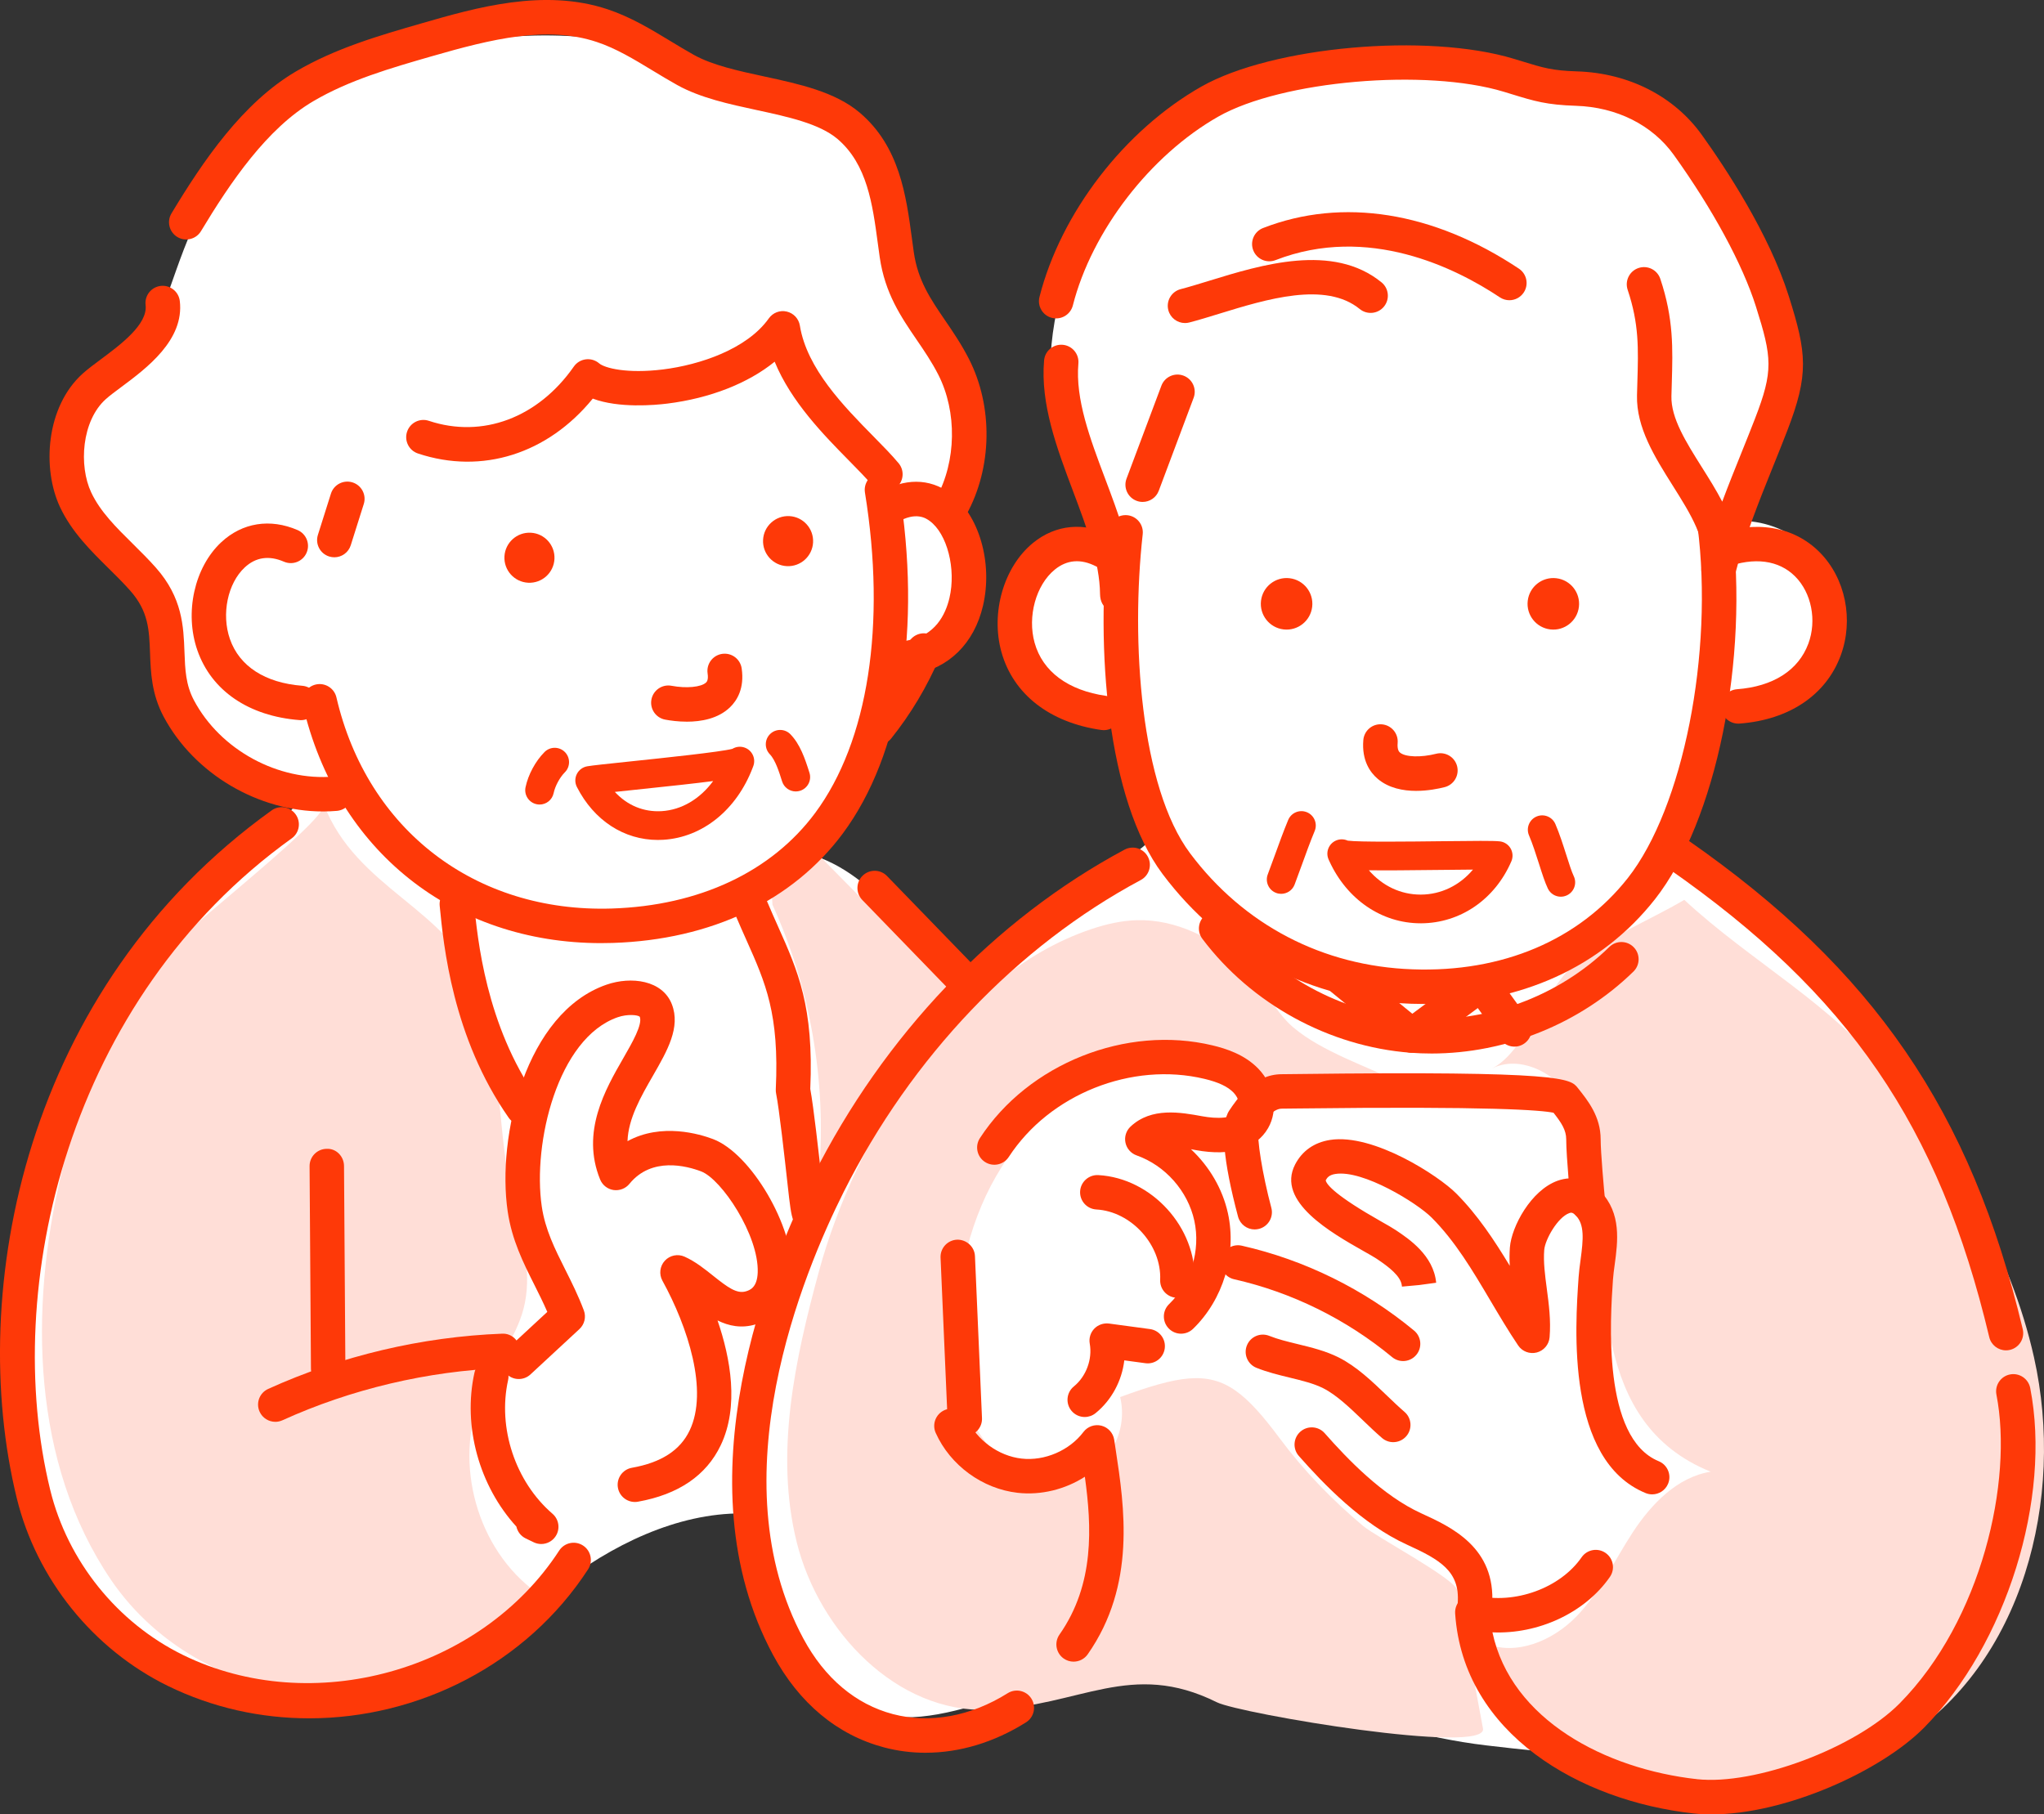 <?xml version="1.0" encoding="UTF-8"?><svg id="_レイヤー_2" xmlns="http://www.w3.org/2000/svg" width="246.3" height="218.662" viewBox="0 0 246.3 218.662"><rect x="0" y="0" width="246.3" height="218.662" fill="#333333" stroke="none"/><defs><style>.cls-1{fill:#fff;}.cls-2{fill:#ffded7;}.cls-3{fill:#fe3908;}</style></defs><g id="_レイヤー_2-2"><path class="cls-1" d="M88.45,9.558C69.534-.043,44.707,3.717,29.481,18.488c-6.072,5.891-7.282,11.734-10.249,19.657-1.728,4.614-9.426,9.726-9.761,14.641-.444,6.524,4.947,14.107,8.134,20.335,2.591,5.063,3.215,14.341,7.321,18.301,3.598,3.471,7.198,2.842,11.388,4.88-11.613,12.826-20.604,17.617-26.842,33.756-6.238,16.139-10.636,46.354-.813,60.598,9.823,14.244,30.973,19.689,45.144,9.761,4.942-3.462,10.905-7.538,15.861-10.981,6.868-4.771,14.914-7.893,22.712-6.842-2.065,8.959,2.714,19.031,10.959,23.099,9.453,4.664,22.347-5.031,32.214-4.87,15.599.254,28.099,7.712,43.564,9.526,16.431,1.927,34.501,3.479,48.146-5.875,11.245-7.709,17.067-21.829,16.85-35.461s-5.837-26.738-13.617-37.933c-7.78-11.196-19.642-20.442-29.464-29.897,2.925-5.277,6.1-13.421,4.88-16.675,10.167.407,16.576-6.914,15.279-12.927-1.297-6.012-8.233-10.135-14.134-8.401,10.103-10.168,10.093-27.828,1.838-39.546-2.711-3.849-6.747-8.002-11.117-10.298-8.935-4.696-20.063-5.29-29.689-5.287-14.549.004-26.102,3.993-34.708,15.724-8.605,11.731-9.491,29.268-.324,40.566-6.724-.969-13.359,5.825-12.232,12.524,1.127,6.699,9.621,10.947,15.657,7.831.692,5.548,1.385,11.097,2.077,16.645-3.82,3.504-17.772,12.53-22.935,20.179-4.165-7.455-10.755-17.189-19.14-18.81,4.905-5.186,9.285-15.001,12.226-21.454,5.194-2.922,8.445-10.011,6.995-13.594-1.328-3.279,2.143-4.714-1.301-5.521,2.324-.131,1.836-14.023,1.22-16.268-1.928-7.034-5.216-12.089-7.144-19.123-1.727-6.301-4.461-13.63-10.808-15.174l-9.217-2.016Z"/><path class="cls-2" d="M62.022,145.481c1.056,4.017,2.114,8.251,1.058,12.268-.91,3.462-3.287,6.331-4.788,9.581-3.737,8.091-1.24,18.587,5.74,24.128-5.882,7.932-15.73,12.761-25.603,12.554-9.873-.207-19.51-5.444-25.055-13.616-9.584-14.124-9.817-32.617-6.044-48.71,1.86-7.935,4.618-16.772,9.182-23.62,2.373-3.56,23.222-19.248,22.492-21.154,3.957,10.264,15.08,12.594,18.53,21.922,3.145,8.502,2.203,17.957,4.486,26.646Z"/><path class="cls-2" d="M93.084,109.039c4.533,9.974,6.491,21.105,5.633,32.027,4.49-4.883,8.979-9.766,13.469-14.649,1.56-1.697,3.238-3.824,2.66-6.055-.304-1.175-1.19-2.096-2.042-2.96-4.762-4.829-9.524-9.657-14.286-14.485-1.834,1.69-3.669,3.38-5.503,5.071"/><path class="cls-2" d="M186.529,120.251c-2.114,3.321-4.178,7.254-6.727,8.506,3.165-1.554,7.163.287,9.187,3.179,2.03,2.902,2.567,6.558,3.048,10.067,1.753,12.79-.465,29.46,14.095,35.361-4.028.649-7.141,3.884-9.378,7.296-2.237,3.412-3.955,7.218-6.795,10.147-2.84,2.929-7.299,4.833-11.041,3.209,1.543,5.307,5.358,9.912,10.286,12.415,11.055,5.614,29.293,5.923,39.773-.594,14.791-9.198,19.917-29.256,16.118-46.255-2.809-12.569-9.588-23.804-17.442-33.852-6.778-8.672-16.607-13.778-24.698-21.282-4.224,2.491-9.491,4.575-13.25,7.778-1.111.946-2.148,2.414-3.174,4.026Z"/><path class="cls-2" d="M148.909,167.613c1.655,1.166,3.292,3.036,5.296,5.729,2.916,3.919,6.306,7.417,10.049,10.56,1.56,1.309,11.09,6.364,11.348,7.753,1.032,5.552,2.064,11.104,3.096,16.656.607,3.265-29.278-1.774-32.066-3.16-10.38-5.16-16.483.476-27.493.904-11.061.429-20.438-9.417-23.125-20.155-2.687-10.738-.228-22.04,2.677-32.721,4.31-15.854,16.157-35.648,32.85-41.22,1.767-.59,3.603-1.013,5.466-1.062,4.685-.123,9.178,2.153,12.665,5.284,2.443,2.194,3.777,5.606,6.15,7.621,3.49,2.963,8.867,4.676,12.951,6.723-.878-.44-6.731,1.653-8.203,1.71-3.197.124-6.455-.363-9.47-1.436-5.807-2.066-8.358-4.893-14.955-2.878-5.498,1.68-11.476,6.991-14.689,11.583-4.089,5.844-5.969,13.036-6.229,20.164-.161,4.413.326,9.017,2.612,12.796,2.286,3.779,6.72,6.509,11.065,5.721,4.539-.823,7.102-5.562,6.072-9.817,7.006-2.564,10.511-3.166,13.933-.756Z"/><path class="cls-3" d="M106.693,59.23c-.596,0-1.187-.255-1.598-.749-.698-.841-1.661-1.819-2.776-2.953-3.044-3.093-6.991-7.104-8.973-11.938-3.186,2.591-7.772,4.41-12.954,5.051-1.482.183-5.832.577-8.964-.603-5.417,6.649-13.336,9.185-21.062,6.615-1.087-.361-1.676-1.536-1.314-2.624s1.538-1.676,2.624-1.314c6.457,2.146,13.154-.357,17.47-6.539.335-.48.858-.796,1.44-.87.577-.076,1.167.101,1.612.483.664.568,3.335,1.27,7.684.735,4.451-.551,10.14-2.456,12.759-6.154.487-.688,1.339-1.016,2.161-.822.82.19,1.445.857,1.58,1.688.845,5.203,5.308,9.738,8.894,13.383,1.132,1.15,2.201,2.237,3.01,3.212.732.882.611,2.191-.271,2.922-.388.322-.857.478-1.324.478Z"/><path class="cls-3" d="M114.633,63.087c-.34,0-.683-.083-1.001-.259-1.003-.554-1.367-1.816-.813-2.82,2.429-4.4,2.528-10.368.245-14.851-.781-1.534-1.712-2.896-2.611-4.214-1.876-2.748-3.816-5.59-4.444-9.924-.082-.565-.159-1.142-.238-1.724-.626-4.67-1.273-9.497-4.849-12.544-2.174-1.852-6.009-2.681-9.718-3.482-3.344-.722-6.802-1.469-9.587-3.014-1-.555-1.982-1.15-2.964-1.745-2.271-1.377-4.416-2.677-6.746-3.451-5.984-1.988-12.58-.386-19.959,1.744-4.849,1.399-9.864,2.846-14.187,5.388-5.608,3.298-9.992,9.77-13.541,15.665-.591.982-1.868,1.299-2.848.708-.982-.591-1.299-1.866-.708-2.848,3.817-6.342,8.584-13.334,14.992-17.103,4.774-2.807,10.044-4.328,15.14-5.799,6.562-1.893,14.727-4.251,22.419-1.695,2.774.922,5.222,2.406,7.589,3.841.937.567,1.872,1.136,2.826,1.665,2.248,1.248,5.401,1.928,8.45,2.587,4.211.91,8.565,1.85,11.534,4.38,4.786,4.077,5.575,9.96,6.271,15.151.076.568.151,1.13.231,1.68.49,3.383,2.008,5.606,3.764,8.18.974,1.426,1.98,2.899,2.882,4.67,2.926,5.744,2.804,13.101-.31,18.741-.378.685-1.087,1.072-1.818,1.072Z"/><path class="cls-3" d="M105.763,89.782c-.455,0-.913-.148-1.295-.455-.895-.716-1.04-2.022-.324-2.917,2.132-2.664,3.905-5.634,5.269-8.827.451-1.053,1.67-1.543,2.723-1.093,1.054.45,1.544,1.669,1.093,2.723-1.511,3.539-3.478,6.832-5.844,9.789-.41.512-1.013.779-1.622.779Z"/><path class="cls-3" d="M171.656,120.995c-.528,0-1.06-.01-1.595-.027-12.095-.423-22.741-5.978-29.977-15.641-6.691-8.934-8.094-27.231-6.514-41.401.126-1.138,1.138-1.954,2.292-1.833,1.139.127,1.959,1.153,1.833,2.292-1.441,12.925-.268,30.471,5.711,38.453,6.467,8.637,15.985,13.602,26.8,13.98,10.828.397,20.063-3.528,25.952-11.009,6.658-8.47,10.347-27.085,8.397-42.378-.144-1.137.66-2.176,1.797-2.321,1.132-.144,2.175.659,2.321,1.795,2.108,16.531-1.871,36.079-9.253,45.469-6.433,8.174-16.247,12.619-27.763,12.619Z"/><path class="cls-3" d="M170.651,95.314c-1.575,0-3.308-.327-4.63-1.445-.907-.766-1.946-2.2-1.742-4.676.094-1.142,1.09-1.996,2.239-1.899,1.141.094,1.992,1.096,1.898,2.238-.072.866.195,1.091.284,1.166.649.548,2.52.609,4.356.142,1.114-.284,2.241.388,2.524,1.498.282,1.11-.387,2.241-1.499,2.524-.748.191-2.027.451-3.429.451Z"/><path class="cls-3" d="M133.006,87.996c-.098,0-.197-.007-.297-.021-6.236-.893-10.624-4.319-12.037-9.398-1.318-4.739.281-10.267,3.802-13.143,2.736-2.238,6.19-2.56,9.473-.882,1.021.521,1.426,1.772.904,2.792-.522,1.02-1.774,1.425-2.792.904-1.827-.932-3.493-.795-4.96.4-2.268,1.853-3.312,5.643-2.429,8.817.966,3.47,4.029,5.744,8.627,6.402,1.134.163,1.922,1.214,1.76,2.348-.148,1.035-1.035,1.781-2.052,1.781Z"/><path class="cls-3" d="M209.459,87.208c-1.075.001-1.985-.829-2.067-1.919-.086-1.143.771-2.139,1.913-2.225,4.353-.328,7.406-2.279,8.599-5.493,1.037-2.793.383-6.125-1.593-8.103-1.965-1.97-4.93-2.36-8.348-1.098-1.071.398-2.267-.151-2.665-1.227-.397-1.075.153-2.269,1.228-2.665,4.947-1.829,9.589-1.08,12.722,2.058,3.131,3.136,4.154,8.151,2.547,12.48-1.765,4.752-6.204,7.736-12.178,8.186-.054.004-.106.006-.158.006Z"/><path class="cls-3" d="M109.728,81.302c-.993,0-1.871-.715-2.043-1.727-.192-1.13.567-2.202,1.697-2.395,3.292-.561,4.549-3.09,5.025-5.112.821-3.493-.27-7.747-2.383-9.289-.403-.294-1.633-1.192-3.93.185-.982.589-2.257.272-2.847-.712-.59-.982-.271-2.257.712-2.847,3.001-1.802,6.025-1.794,8.512.021,3.489,2.547,5.198,8.39,3.976,13.591-1.062,4.519-4.112,7.528-8.367,8.254-.118.02-.236.03-.352.03Z"/><path class="cls-3" d="M72.457,113.662c-17.849,0-31.884-11.131-35.961-28.676-.259-1.116.435-2.232,1.552-2.491,1.116-.257,2.231.435,2.491,1.552,3.712,15.979,16.739,25.953,33.162,25.445,10.553-.334,19.265-4.427,24.53-11.524,6.389-8.62,8.574-22.69,5.995-38.601-.184-1.131.585-2.197,1.716-2.38,1.13-.182,2.197.585,2.38,1.716,2.757,17.009.294,32.222-6.758,41.736-6.037,8.137-15.885,12.825-27.732,13.2-.461.014-.919.021-1.375.021Z"/><path class="cls-3" d="M82.761,86.973c-1.064,0-2.006-.135-2.608-.247-1.127-.211-1.868-1.296-1.657-2.422.212-1.127,1.296-1.869,2.422-1.657,1.79.337,3.58.166,4.163-.394.075-.072.303-.292.185-1.096-.167-1.134.617-2.188,1.751-2.355,1.14-.166,2.189.618,2.355,1.751.355,2.413-.573,3.883-1.414,4.692-1.43,1.375-3.474,1.729-5.197,1.729Z"/><path class="cls-3" d="M36.257,86.79c-.054,0-.109-.002-.164-.006-6.127-.479-10.612-3.542-12.307-8.402-1.581-4.534-.369-10.019,2.883-13.042,2.533-2.356,5.884-2.888,9.194-1.456,1.051.455,1.536,1.676,1.081,2.728-.455,1.052-1.675,1.537-2.728,1.081-1.802-.78-3.39-.548-4.72.686-2.067,1.922-2.836,5.635-1.79,8.637,1.144,3.281,4.238,5.281,8.712,5.63,1.142.089,1.996,1.088,1.907,2.231-.085,1.087-.994,1.913-2.067,1.913Z"/><path class="cls-3" d="M171.183,111.272c-4.68,0-8.872-2.858-10.995-7.485-.031-.066-.062-.135-.094-.207v-.001c0-.001-.001-.002-.001-.002-.384-.874.013-1.894.888-2.278.471-.206.981-.186,1.413.01,1.348.188,7.522.115,11.264.071,4-.045,6.297-.068,7.062.017.545.06,1.028.375,1.305.85.275.474.31,1.051.093,1.554-1.98,4.59-6.153,7.453-10.89,7.472h-.044ZM164.946,104.881c1.625,1.874,3.819,2.932,6.236,2.932h.032c2.446-.01,4.69-1.119,6.276-3.012-1.157.007-2.513.023-3.791.037-4.031.047-6.815.071-8.753.043Z"/><path class="cls-3" d="M79.283,101.228c-4.095,0-7.712-2.35-9.769-6.386-.249-.489-.251-1.066-.007-1.557.245-.491.708-.836,1.247-.932.612-.107,2.314-.288,5.269-.597,3.817-.4,10.813-1.132,12.232-1.51.433-.261.975-.332,1.487-.145.897.326,1.359,1.318,1.034,2.214-.026.071-.05.138-.076.202-1.933,5.082-6.042,8.405-10.766,8.69-.218.013-.435.02-.651.02ZM74.087,95.439c1.504,1.622,3.46,2.443,5.639,2.317,2.413-.145,4.623-1.473,6.209-3.627-2.074.274-5.101.601-9.552,1.067-.802.084-1.589.167-2.296.242Z"/><path class="cls-3" d="M38.911,97.793c-7.801,0-15.519-4.528-19.196-11.429-1.453-2.727-1.55-5.336-1.635-7.638-.104-2.825-.187-5.056-2.398-7.553-.804-.907-1.673-1.768-2.595-2.678-2.188-2.163-4.451-4.4-5.851-7.377-2.17-4.612-1.738-12.082,2.744-16.108.592-.531,1.352-1.097,2.156-1.695,2.4-1.784,5.686-4.228,5.408-6.551-.136-1.138.677-2.17,1.815-2.307,1.138-.132,2.17.677,2.307,1.815.562,4.71-4.02,8.118-7.053,10.373-.725.54-1.41,1.049-1.86,1.453-2.923,2.625-3.274,8.037-1.76,11.253,1.087,2.31,2.994,4.196,5.014,6.192.928.918,1.889,1.868,2.784,2.879,3.196,3.609,3.325,7.085,3.438,10.151.079,2.123.146,3.956,1.15,5.839,3.183,5.975,10.134,9.751,16.862,9.175,1.134-.09,2.146.751,2.244,1.892.097,1.142-.75,2.147-1.892,2.244-.559.047-1.121.071-1.681.071Z"/><path class="cls-3" d="M134.631,73.796c-.344,0-.69-.086-1.002-.259-.703-.388-1.064-1.042-1.075-1.945-.048-3.872-1.605-8.015-3.255-12.401-1.939-5.154-3.943-10.485-3.489-15.749.098-1.142,1.096-1.987,2.246-1.889,1.142.098,1.987,1.104,1.889,2.245-.373,4.328,1.381,8.993,3.24,13.932,1.535,4.081,3.117,8.287,3.454,12.446.037.143.058.293.064.447.041,1.239.074,2.217-.987,2.867-.332.204-.709.306-1.086.306Z"/><path class="cls-3" d="M207.084,70.736c-.167,0-.336-.02-.505-.063-1.111-.278-1.786-1.402-1.51-2.513.724-2.916-1.332-6.183-3.509-9.642-2.16-3.433-4.394-6.983-4.303-10.867l.044-1.6c.122-4.069.209-7.01-1.17-11.125-.363-1.087.223-2.263,1.309-2.627,1.094-.365,2.264.223,2.627,1.309,1.612,4.817,1.505,8.408,1.382,12.566l-.044,1.575c-.062,2.633,1.749,5.511,3.666,8.557.859,1.364,1.726,2.744,2.457,4.151.737-1.98,1.526-3.937,2.302-5.864.559-1.388,1.115-2.768,1.645-4.139,2.232-5.779,2.062-7.341.11-13.52-1.6-5.069-5.207-11.726-9.892-18.263-2.587-3.608-6.887-5.766-11.798-5.92-3.536-.113-5.016-.567-7.702-1.391l-.985-.301c-9.408-2.849-26.764-1.341-34.397,2.988-8.208,4.657-15.253,13.805-17.533,22.763-.284,1.11-1.411,1.78-2.522,1.499-1.112-.283-1.782-1.412-1.5-2.523,2.58-10.139,10.237-20.089,19.508-25.35,8.556-4.851,27.203-6.512,37.647-3.351l1.001.306c2.57.789,3.634,1.116,6.615,1.211,6.212.195,11.695,2.983,15.04,7.651,2.897,4.042,8.112,11.941,10.477,19.43,2.184,6.913,2.45,9.414-.197,16.266-.537,1.39-1.101,2.788-1.667,4.193-1.716,4.26-3.489,8.664-4.586,13.022-.237.941-1.082,1.569-2.011,1.569Z"/><path class="cls-3" d="M181.878,36.182c-.394,0-.795-.113-1.149-.348-5.303-3.535-15.868-8.817-27.028-4.485-1.066.414-2.27-.114-2.686-1.183-.415-1.069.116-2.271,1.184-2.686,9.564-3.715,20.514-1.974,30.831,4.899.953.636,1.212,1.924.575,2.877-.399.601-1.058.925-1.729.925Z"/><path class="cls-3" d="M142.789,38.931c-.923,0-1.766-.62-2.008-1.555-.287-1.109.379-2.242,1.488-2.53,1.018-.263,2.185-.623,3.421-1.003,6.297-1.937,14.921-4.592,20.781.184.888.724,1.021,2.031.297,2.919-.724.889-2.03,1.022-2.92.297-4.132-3.37-11.232-1.188-16.936.567-1.282.395-2.493.767-3.601,1.055-.175.045-.35.067-.522.067Z"/><path class="cls-3" d="M137.688,60.49c-.242,0-.489-.042-.729-.133-1.072-.402-1.616-1.598-1.214-2.671l4.2-11.198c.403-1.073,1.594-1.619,2.672-1.214,1.072.402,1.616,1.598,1.214,2.671l-4.2,11.198c-.312.833-1.103,1.347-1.943,1.347Z"/><path class="cls-3" d="M111.537,211.235c-1.69,0-3.366-.212-5-.643-5.628-1.485-10.255-5.337-13.381-11.138-11.282-20.938-.397-47.314,4.807-57.682,8.531-16.998,21.865-30.981,37.544-39.376,1.014-.542,2.27-.16,2.808.85.541,1.01.161,2.268-.849,2.809-14.931,7.994-27.643,21.338-35.794,37.577-4.912,9.788-15.22,34.63-4.863,53.852,2.568,4.765,6.298,7.909,10.787,9.093,4.456,1.172,9.369.281,13.827-2.518.97-.61,2.251-.317,2.861.654.609.97.316,2.251-.654,2.861-3.848,2.416-8.011,3.659-12.092,3.659Z"/><path class="cls-3" d="M241.719,162.738c-.94,0-1.791-.642-2.017-1.595-6.061-25.481-16.92-41.328-38.731-56.518-.941-.655-1.173-1.948-.517-2.889.653-.939,1.947-1.174,2.888-.516,22.451,15.635,34.154,32.718,40.397,58.963.266,1.115-.423,2.234-1.538,2.499-.161.039-.323.057-.481.057Z"/><path class="cls-3" d="M206.249,218.662c-.761,0-1.504-.038-2.221-.118-13.574-1.506-27.707-9.54-28.684-24.094-.044-.657.226-1.295.728-1.722.502-.425,1.171-.591,1.816-.439,4.653,1.09,10.115-.892,12.694-4.612.653-.941,1.947-1.177,2.887-.523.943.653,1.176,1.946.523,2.887-3.019,4.355-8.654,6.925-14.154,6.683,2.244,10.559,13.649,16.475,24.647,17.695,7.006.767,19.119-3.757,24.442-9.155,9.87-10.01,13.67-26.769,11.641-37.189-.219-1.125.515-2.215,1.639-2.433,1.118-.219,2.214.514,2.433,1.639,2.593,13.31-2.892,30.892-12.759,40.897-5.2,5.273-16.737,10.484-25.634,10.484Z"/><path class="cls-3" d="M142.32,160.732c-.542,0-1.084-.212-1.492-.633-.797-.823-.775-2.138.049-2.935,2.625-2.539,3.818-6.484,3.038-10.052-.78-3.567-3.51-6.657-6.954-7.869-.683-.241-1.192-.82-1.342-1.527-.15-.708.08-1.443.606-1.94,2.515-2.373,6.061-1.723,8.651-1.248,1.733.318,3.781.316,4.332-.642.322-.558.069-1.549-.564-2.208-.696-.724-1.807-1.251-3.498-1.656-8.765-2.102-18.679,1.855-23.589,9.404-.624.962-1.911,1.234-2.871.608-.961-.626-1.233-1.91-.608-2.871,5.837-8.971,17.626-13.674,28.035-11.177,1.572.378,3.856,1.08,5.525,2.819,1.946,2.027,2.423,4.969,1.165,7.154-1.427,2.475-4.505,3.415-8.676,2.652-.201-.037-.408-.075-.617-.112,2.205,2.065,3.812,4.778,4.456,7.727,1.081,4.941-.571,10.405-4.206,13.921-.403.39-.923.584-1.443.584Z"/><path class="cls-3" d="M141.875,156.405c-.03,0-.058-.001-.088-.002-1.146-.049-2.035-1.015-1.986-2.16.178-4.205-3.489-8.248-7.692-8.482-1.144-.064-2.02-1.044-1.956-2.188.064-1.144,1.056-2.016,2.188-1.956,6.457.36,11.88,6.341,11.608,12.801-.046,1.114-.966,1.987-2.072,1.987Z"/><path class="cls-3" d="M151.187,148.167c-.917,0-1.756-.612-2.004-1.542-1.816-6.814-2.173-11.114-1.063-12.78.876-1.313,2.926-4.386,6.341-4.386.231,0,.846-.007,1.755-.019,32.248-.399,33.014.556,33.899,1.666,1.231,1.537,2.762,3.451,2.762,6.198,0,1.573.394,5.966.547,7.527.112,1.14-.722,2.155-1.863,2.266-1.128.113-2.154-.722-2.266-1.864-.024-.237-.568-5.834-.568-7.929,0-1.109-.573-1.985-1.529-3.2-1.449-.304-7.347-.803-30.93-.514-.935.012-1.568.02-1.806.02-.807,0-1.675.746-2.807,2.416-.242,1.107.461,5.484,1.539,9.531.296,1.107-.363,2.244-1.472,2.539-.179.048-.359.07-.535.07Z"/><path class="cls-3" d="M199.082,180.095c-.262,0-.528-.05-.785-.155-9.603-3.937-8.495-19.98-8.077-26.02.045-.662.138-1.363.235-2.079.342-2.524.486-4.26-.571-5.355-.411-.422-.597-.353-.794-.284-1.386.499-2.912,3.174-3.013,4.444-.114,1.45.092,3.011.311,4.664.249,1.875.506,3.814.337,5.851-.074.878-.694,1.613-1.545,1.835-.854.22-1.753-.118-2.244-.848-1.181-1.752-2.27-3.592-3.324-5.371-2.183-3.688-4.245-7.17-7.087-10.026-1.756-1.766-8.277-5.797-11.612-5.27-.737.113-.996.435-1.166.764.089.534,1.3,1.918,6.658,4.949.76.43,1.388.789,1.778,1.05,1.593,1.064,4.559,3.045,4.874,6.346l-2.059.279-2.066.188c-.001-.004-.008-.087-.008-.089-.111-1.159-1.53-2.259-3.047-3.273-.332-.222-.87-.522-1.516-.888-3.965-2.244-10.6-5.999-8.305-10.463.848-1.644,2.309-2.669,4.223-2.966,5.244-.809,13.101,4.347,15.189,6.446,2.605,2.618,4.606,5.666,6.456,8.724-.041-.736-.043-1.481.017-2.23.198-2.499,2.534-6.864,5.744-8.02,1.846-.662,3.733-.189,5.181,1.301,2.538,2.626,2.074,6.048,1.703,8.798-.085.623-.168,1.232-.209,1.809-.325,4.723-1.319,19.094,5.511,21.893,1.061.435,1.568,1.647,1.134,2.707-.33.803-1.105,1.289-1.922,1.289Z"/><path class="cls-3" d="M169.069,164.029c-.466,0-.935-.157-1.323-.478-5.521-4.571-12.103-7.815-19.034-9.379-1.118-.253-1.819-1.363-1.567-2.482.253-1.119,1.364-1.818,2.482-1.567,7.564,1.709,14.745,5.246,20.767,10.233.883.73,1.006,2.039.274,2.922-.41.496-1.002.752-1.599.752Z"/><path class="cls-3" d="M167.886,173.804c-.478,0-.957-.164-1.349-.499-.752-.645-1.519-1.381-2.261-2.093-1.586-1.524-3.227-3.1-4.827-3.906-1.141-.576-2.565-.922-4.073-1.289-1.321-.322-2.687-.654-3.976-1.174-1.063-.428-1.577-1.636-1.149-2.7.427-1.062,1.631-1.579,2.7-1.149,1.01.406,2.175.69,3.407.99,1.668.406,3.392.826,4.957,1.614,2.159,1.087,4.029,2.882,5.836,4.62.733.703,1.424,1.367,2.086,1.934.87.745.972,2.055.226,2.926-.41.479-.992.726-1.577.726Z"/><path class="cls-3" d="M177.729,195.375c-.049,0-.098-.002-.147-.006-1.143-.079-2.005-1.07-1.925-2.214.263-3.803-2.133-5.181-6.112-6.997-5.409-2.466-10.03-7.283-13.035-10.691-.758-.86-.676-2.171.184-2.929.86-.758,2.172-.674,2.929.184,2.755,3.124,6.958,7.523,11.646,9.661,3.589,1.638,9.012,4.113,8.529,11.061-.075,1.094-.987,1.931-2.067,1.931Z"/><path class="cls-3" d="M116.254,173.071c-1.105,0-2.023-.871-2.071-1.985l-.847-19.52c-.049-1.145.838-2.114,1.983-2.164,1.129-.032,2.114.838,2.163,1.983l.847,19.52c.049,1.145-.838,2.114-1.983,2.164-.03.001-.061.002-.092.002Z"/><path class="cls-3" d="M129.366,200.256c-.41,0-.826-.122-1.188-.375-.939-.658-1.166-1.952-.51-2.891,4.257-6.081,3.881-13.018,3.057-19.019-2.381,1.526-5.272,2.251-8.097,1.936-4.249-.481-8.125-3.314-9.874-7.216-.469-1.045-.001-2.273,1.044-2.742,1.049-.471,2.274-.001,2.742,1.045,1.143,2.549,3.777,4.474,6.554,4.787,2.777.322,5.774-.972,7.458-3.203.504-.669,1.358-.964,2.169-.761.81.207,1.418.879,1.541,1.706l.178,1.182c1.047,6.881,2.481,16.304-3.371,24.664-.404.577-1.047.885-1.703.885Z"/><path class="cls-3" d="M130.71,170.772c-.603,0-1.201-.262-1.611-.766-.723-.89-.589-2.197.3-2.919,1.482-1.205,2.251-3.277,1.915-5.156-.118-.653.085-1.323.543-1.802.46-.479,1.124-.702,1.778-.621l4.936.667c1.137.153,1.933,1.197,1.78,2.333-.154,1.137-1.188,1.939-2.333,1.78l-2.541-.343c-.288,2.454-1.519,4.784-3.459,6.36-.385.313-.848.466-1.308.466Z"/><path class="cls-3" d="M158.116,73.131c-.2,1.704-1.742,2.924-3.446,2.724-1.701-.2-2.922-1.742-2.721-3.446.2-1.704,1.744-2.922,3.446-2.724,1.704.2,2.922,1.744,2.721,3.446Z"/><path class="cls-3" d="M190.257,73.131c-.2,1.704-1.742,2.924-3.446,2.724-1.702-.2-2.922-1.742-2.721-3.448.198-1.701,1.744-2.922,3.446-2.721,1.704.2,2.922,1.742,2.721,3.446Z"/><path class="cls-3" d="M66.811,67.372c-.088,1.665-1.507,2.943-3.173,2.857-1.662-.087-2.941-1.506-2.853-3.172.088-1.663,1.509-2.941,3.173-2.855,1.664.086,2.94,1.506,2.853,3.169Z"/><path class="cls-3" d="M97.976,65.371c-.088,1.665-1.507,2.946-3.173,2.857-1.663-.089-2.941-1.507-2.853-3.172.086-1.665,1.51-2.943,3.171-2.857,1.666.089,2.942,1.509,2.854,3.172Z"/><path class="cls-3" d="M95.89,95.382c-.736,0-1.418-.474-1.65-1.214-.34-1.087-.805-2.575-1.476-3.267-.664-.686-.646-1.781.04-2.445.686-.663,1.781-.647,2.446.04,1.146,1.184,1.738,2.871,2.291,4.641.285.911-.223,1.881-1.134,2.166-.172.054-.346.079-.516.079Z"/><path class="cls-3" d="M65.021,96.959c-.118,0-.238-.012-.357-.037-.935-.197-1.533-1.113-1.337-2.048.32-1.522,1.197-3.147,2.289-4.243.674-.676,1.769-.679,2.446-.004.676.674.678,1.769.004,2.446-.616.618-1.172,1.652-1.354,2.513-.172.815-.89,1.374-1.691,1.374Z"/><path class="cls-3" d="M154.381,107.722c-.205,0-.413-.036-.616-.114-.892-.34-1.34-1.34-1-2.232.298-.782.585-1.576.876-2.379.49-1.355.996-2.757,1.582-4.173.365-.881,1.371-1.302,2.259-.937.883.365,1.302,1.377.937,2.259-.556,1.343-1.049,2.708-1.526,4.027-.297.822-.591,1.634-.896,2.435-.263.69-.92,1.113-1.616,1.113Z"/><path class="cls-3" d="M188.077,108.068c-.646,0-1.265-.363-1.562-.985-.357-.749-.688-1.786-1.07-2.988-.359-1.125-.765-2.399-1.202-3.421-.377-.877.031-1.894.908-2.27.882-.377,1.896.032,2.271.908.504,1.175.937,2.534,1.319,3.733.329,1.035.641,2.014.896,2.548.411.862.045,1.894-.816,2.305-.241.114-.495.169-.744.169Z"/><path class="cls-3" d="M40.287,67.161c-.207,0-.418-.031-.626-.096-1.093-.346-1.699-1.511-1.353-2.604l1.569-4.97c.345-1.093,1.513-1.698,2.604-1.354,1.093.346,1.699,1.511,1.354,2.604l-1.569,4.97c-.28.885-1.097,1.451-1.979,1.451Z"/><path class="cls-3" d="M116.507,120.56c-.542,0-1.083-.211-1.49-.632l-11.111-11.465c-.798-.823-.777-2.137.046-2.934.822-.798,2.136-.777,2.934.046l11.111,11.465c.797.823.776,2.136-.046,2.935-.403.39-.924.585-1.444.585Z"/><path class="cls-3" d="M37.258,207.084c-5.798.001-11.625-1.258-17.025-3.903-9.018-4.418-15.826-12.879-18.213-22.631-6.1-24.932.909-61.503,30.711-82.883.931-.668,2.227-.456,2.895.477.668.931.455,2.228-.477,2.895C8.17,120.394.089,155.192,6.052,179.563c2.098,8.572,8.082,16.008,16.008,19.891,15.537,7.61,35.868,1.966,45.322-12.585.624-.96,1.91-1.234,2.871-.609.961.624,1.234,1.909.609,2.87-7.452,11.471-20.448,17.954-33.603,17.954Z"/><path class="cls-3" d="M39.543,167.006c-1.139,0-2.067-.92-2.074-2.061l-.165-24.403c-.008-1.146.915-2.081,2.061-2.09,1.151-.061,2.08.915,2.089,2.061l.165,24.403c.008,1.146-.915,2.082-2.061,2.09h-.014Z"/><path class="cls-3" d="M33.174,171.352c-.789,0-1.544-.453-1.891-1.219-.474-1.044-.011-2.273,1.032-2.746,8.791-3.988,18.537-6.29,28.186-6.657,1.157-.06,2.109.85,2.153,1.995.043,1.145-.85,2.109-1.995,2.152-9.116.348-18.325,2.522-26.629,6.29-.278.126-.57.186-.856.186Z"/><path class="cls-3" d="M76.499,181.011c-.987,0-1.861-.707-2.04-1.711-.201-1.128.551-2.207,1.679-2.408,3.541-.63,5.819-2.103,6.964-4.5,2.279-4.768-.201-12.45-3.282-18.049-.43-.782-.312-1.75.292-2.407.603-.655,1.559-.853,2.374-.489,1.287.577,2.385,1.454,3.448,2.303,1.729,1.382,2.845,2.207,3.946,1.877.442-.135,1.362-.415,1.424-2.285.149-4.453-4.341-11.232-6.823-12.172-1.725-.655-5.955-1.794-8.635,1.502-.463.57-1.187.844-1.916.745-.725-.108-1.339-.591-1.616-1.27-2.33-5.719.625-10.853,2.782-14.602,1.102-1.915,2.351-4.086,1.995-5.012-.214-.216-1.464-.355-2.657.06-7.251,2.52-10.265,15.183-9.153,22.792.407,2.789,1.578,5.124,2.818,7.594.773,1.541,1.573,3.135,2.253,4.942.297.789.087,1.679-.531,2.252l-5.901,5.469c-.841.778-2.154.728-2.933-.113-.779-.84-.728-2.153.113-2.932l4.849-4.493c-.489-1.13-1.031-2.209-1.559-3.264-1.333-2.656-2.711-5.402-3.216-8.854-1.317-9.015,2.163-23.929,11.899-27.314,2.985-1.037,6.764-.555,7.891,2.371,1.066,2.773-.555,5.589-2.271,8.572-1.473,2.56-2.984,5.185-3.079,7.913,4.101-2.251,8.734-.847,10.309-.25,4.569,1.731,9.719,10.508,9.528,16.203-.102,3.075-1.693,5.305-4.365,6.117-1.744.533-3.273.201-4.623-.466,1.569,4.571,2.617,10.372.382,15.049-1.739,3.641-5.097,5.928-9.981,6.799-.123.021-.245.032-.366.032Z"/><path class="cls-3" d="M97.384,148.101c-.024,0-.048-.001-.073-.001-1.819-.063-1.895-.749-2.391-5.214-.383-3.448-1.024-9.221-1.4-11.099-.033-.167-.046-.337-.038-.506.433-9.091-1.23-12.815-3.531-17.968-.422-.945-.862-1.93-1.31-2.991-.445-1.056.05-2.273,1.106-2.718,1.057-.446,2.272.05,2.718,1.106.435,1.033.863,1.991,1.274,2.911,2.419,5.419,4.335,9.708,3.898,19.61.41,2.238,1.006,7.601,1.406,11.198.145,1.312.295,2.664.353,3.087.07.279.083.577.029.877-.181.989-1.045,1.709-2.043,1.709Z"/><path class="cls-3" d="M63,135.593c-.655,0-1.299-.31-1.703-.888-6.773-9.694-7.853-20.804-8.315-25.548-.111-1.14.724-2.155,1.865-2.266,1.132-.113,2.155.724,2.266,1.865.43,4.42,1.437,14.77,7.586,23.573.656.939.427,2.233-.513,2.889-.362.253-.776.374-1.187.374Z"/><path class="cls-3" d="M65.217,186.079c-.303,0-.609-.067-.898-.205l-.967-.466c-.598-.288-.995-.826-1.127-1.427-4.471-4.897-6.486-12.077-5.053-18.553.248-1.12,1.352-1.834,2.475-1.578,1.119.247,1.825,1.355,1.578,2.473-1.278,5.773.872,12.246,5.349,16.108.788.68.951,1.838.381,2.708-.395.603-1.056.939-1.737.939Z"/><path class="cls-3" d="M172.479,126.965c-.84,0-1.678-.031-2.516-.094-9.797-.745-19.171-5.875-25.077-13.726-.689-.916-.505-2.217.411-2.905.915-.688,2.214-.506,2.906.41,5.198,6.911,13.451,11.428,22.075,12.082,8.623.654,17.463-2.564,23.647-8.611.82-.801,2.133-.788,2.935.032.802.82.786,2.134-.032,2.935-6.423,6.282-15.371,9.878-24.347,9.878Z"/><path class="cls-3" d="M170.12,126.877c-.466,0-.932-.157-1.313-.468l-8.374-6.843c-.888-.726-1.019-2.033-.294-2.92.727-.886,2.031-1.017,2.92-.294l7.123,5.82,7.104-5.27c.447-.331,1.012-.468,1.554-.384.549.085,1.04.386,1.365.835l3.965,5.49c.671.929.461,2.227-.467,2.898-.929.671-2.224.462-2.898-.467l-2.734-3.787-6.714,4.98c-.368.273-.803.409-1.237.409Z"/></g></svg>